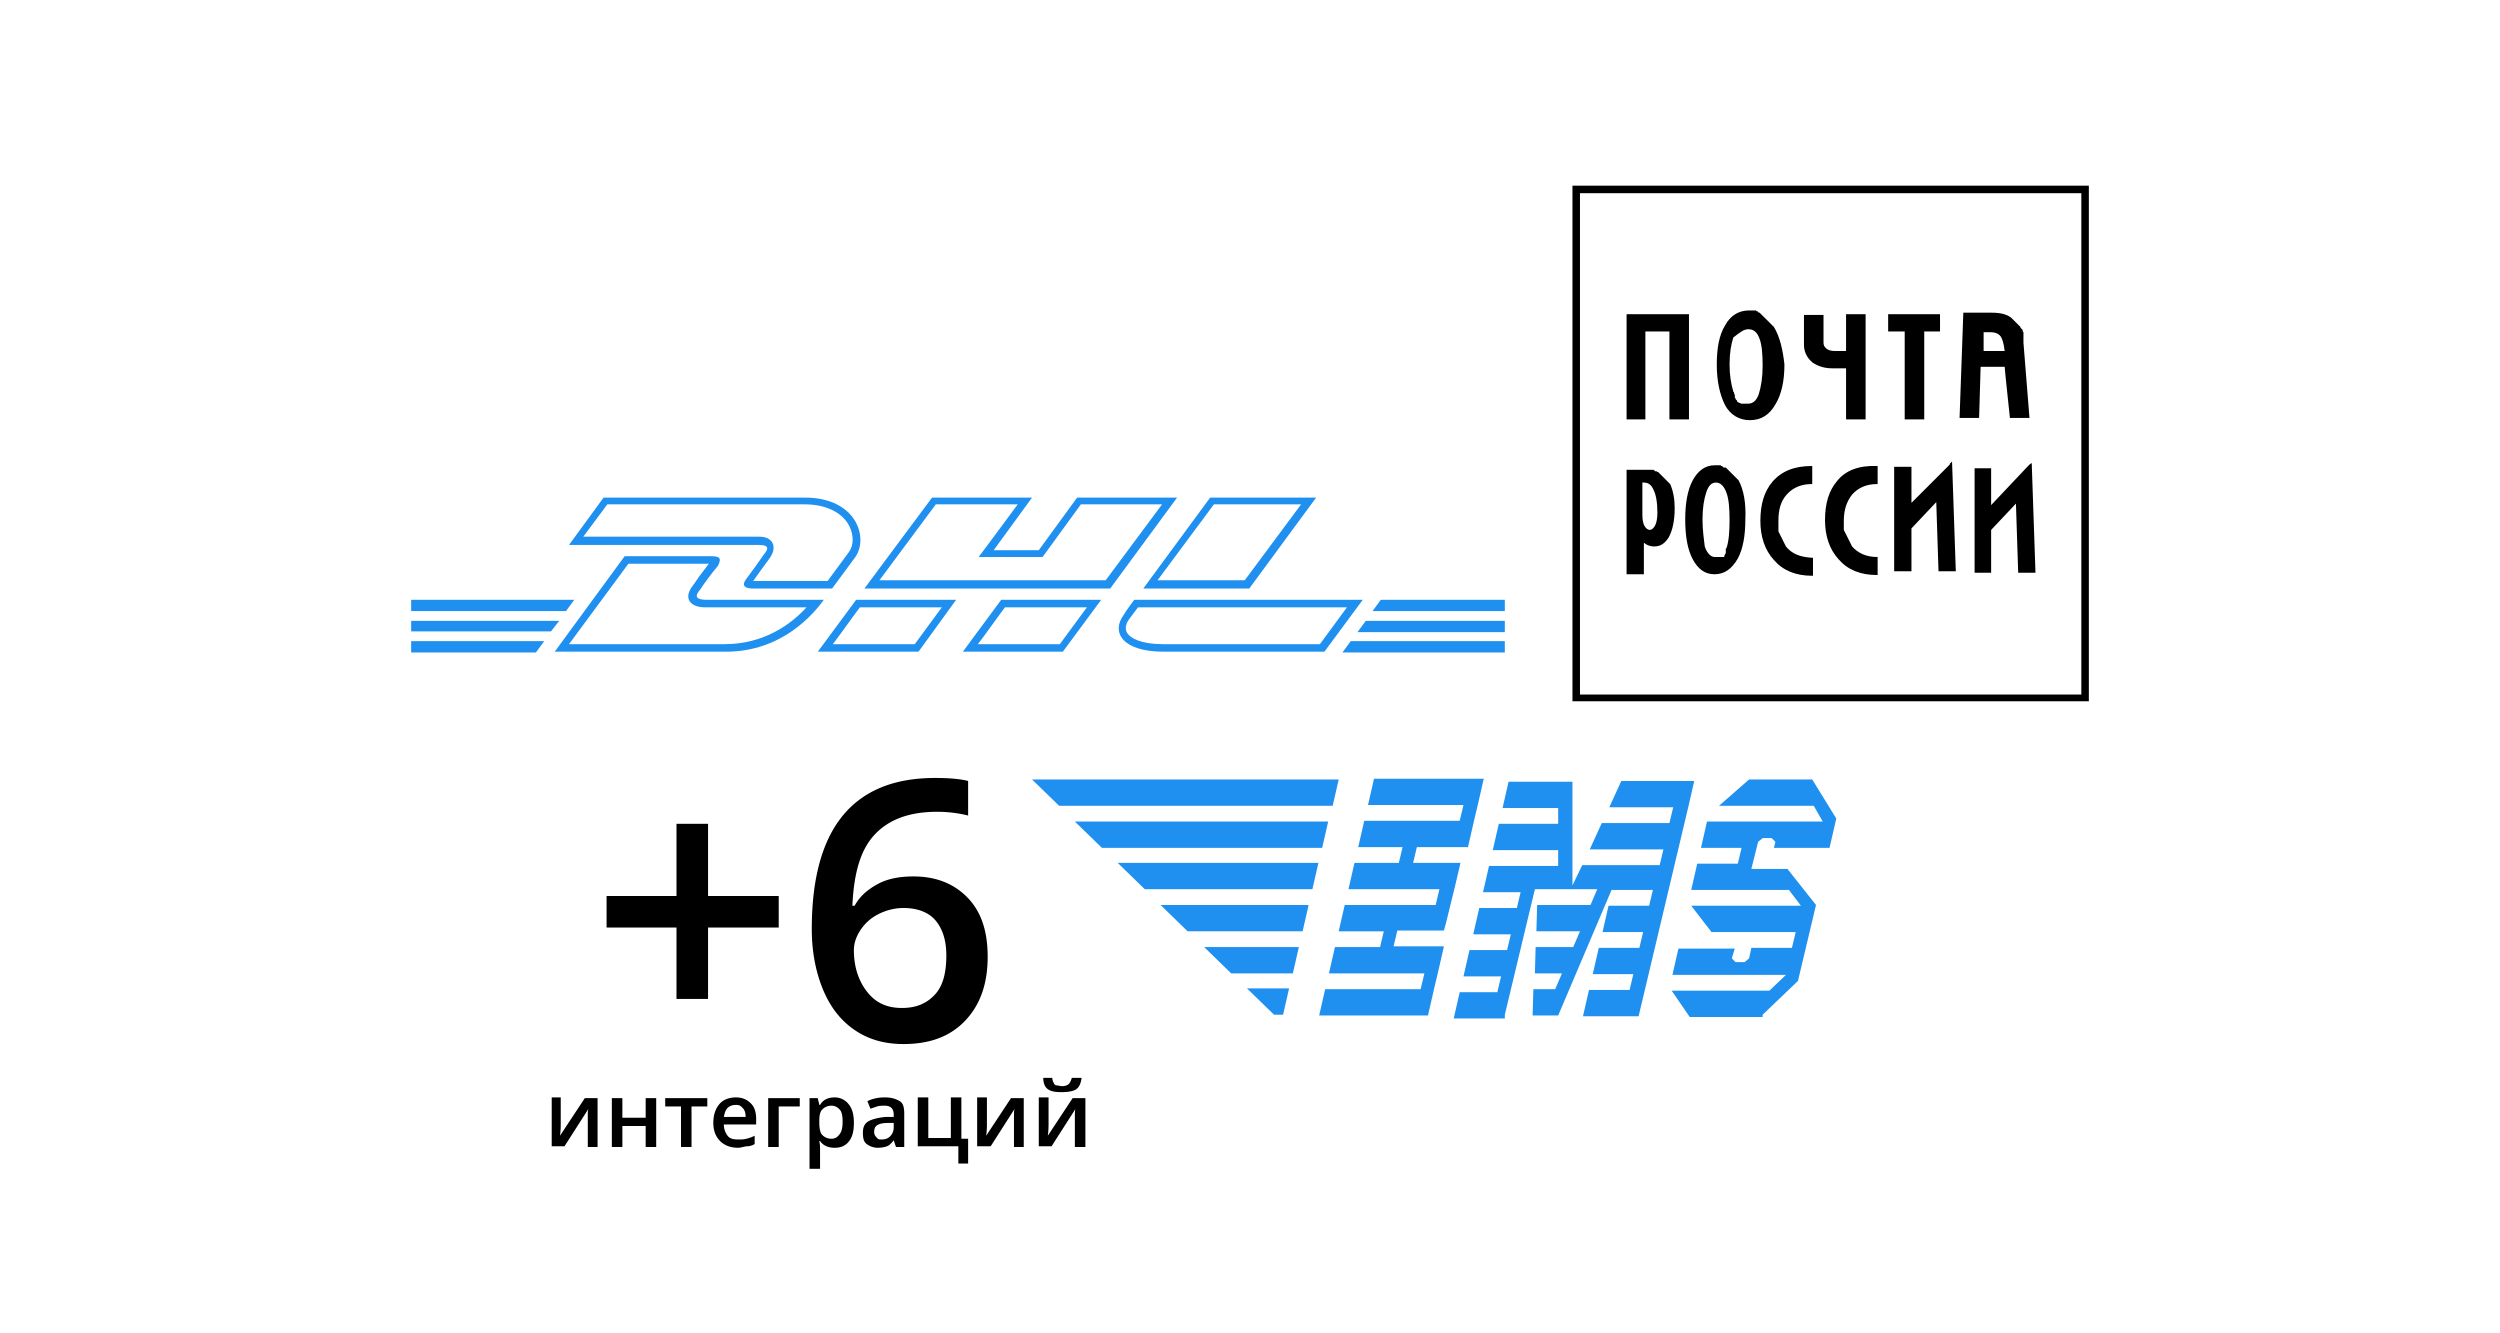 <svg xmlns="http://www.w3.org/2000/svg" viewBox="0 0 332.6 177.4" xmlns:v="https://vecta.io/nano"><path d="M170.7 135l.8-3.5h-5.6l3.6 3.5h1.2zm1.3-5.5l.8-3.5h-12.6l3.6 3.5h8.2zm1.3-5.6l.8-3.5h-19.7l3.6 3.5h15.3zm1.3-5.6l.8-3.5h-26.7l3.6 3.5h22.3zm1.3-5.5l.8-3.5H143l3.6 3.5h29.3zm1.4-5.6l.8-3.5h-40.8l3.6 3.5h36.4zm57.2 27.8l4.7-4.5 2.4-10.1-3.8-4.8H233l.9-3.6.6-.5h1.2l.5.5-.2.8h7.4l.9-3.9-3.2-5.2h-8.4l-4 3.5h12.6l1.2 2.1h-15.4l-.8 3.5h5.4l-.5 2.1h-5.4l-.8 3.5h13l1.6 2.1H225l2.7 3.5h11.2l-.5 2.1H233l-.3 1.4-.6.5h-1.2l-.5-.5.3-1 .1-.3h-7.5l-.8 3.5h15.1l-2.2 2.1h-13l2.4 3.5h9.7zm-34.3 0l4-16.7h8.3l-.9 2.1h-7.1l-.1 3.5h5.8l-.9 2.1h-5l-.1 3.5h3.6l-.9 2.1H204l-.1 3.5h3.4l7.1-16.7h5.5l-.5 2.1H214l-.8 3.5h5.4l-.5 2.1h-5.4l-.8 3.5h5.4l-.5 2.1h-5.4l-.8 3.5h7.4l6.6-27.8.8-3.5h-9.7l-1.6 3.5h8.5l-.5 2.1h-9l-1.6 3.5h9.8l-.5 2.1h-10.3l-1.3 2.7V104h-8.5l-.8 3.5h7.4v2.1h-7.9l-.8 3.5h8.7v2.1h-9.2l-.8 3.5h5l-.5 2.1h-5l-.8 3.5h5l-.5 2.1h-5l-.8 3.5h5l-.5 2.1h-5l-.8 3.5h6.8zm-10.2 0l.8-3.5.5-2.1.8-3.5h-6.7l.5-2.1h6.2l.3-1.1 1.2-4.9.7-3H188l.5-2.1h6.8l.8-3.5.5-2.1.8-3.5h-14.6l-.8 3.5h12.7l-.5 2.1h-12.7l-.8 3.5h5.9l-.5 2.1h-5.9l-.8 3.5h12.1l-.5 2.1h-12.1l-.8 3.5h6l-.5 2.1h-6l-.8 3.5h12.7l-.5 2.1h-12.7l-.8 3.5H190z" fill="#1f90ef"/><path d="M253.4 55.8h2.6V44.1h2.1v-2.3h-6.9v2.3h2.2zm4.4 7.6l-3.5 3.5v.1-4.9H252V76h2.3v-5.7l3.3-3.5.3 9.2h2.3l-.5-14.6-.3.3v.1l-1.6 1.6zm11.4-17.8v-1.4l-.1-.1v-.2l-.3-.3v-.1l-1.2-1.2c-.6-.5-1.5-.7-2.6-.7h-3.8l-.5 14h2.6l.2-6.8h3.2c0 .3.7 6.8.7 6.8h2.6l-.8-10zm-5.3 1.1h0v-2.5h.9c.7 0 1.1.2 1.4.6.2.3.4 1 .5 1.9h-2.8zm6.1 15.1l-5.1 5.4v-4.9h-2.2v13.9h2.2v-5.7l3.3-3.5.3 9.2h2.3l-.5-14.6-.3.2zm-32.4 10.9h0l-1-2v-1.4c0-1.5.3-2.6 1.1-3.5s1.9-1.4 3.3-1.4h.1V62h-.1c-2.3 0-4 .7-5.2 2.1-1.1 1.3-1.6 3-1.6 5.2 0 2.1.6 3.9 1.8 5.2 1.2 1.4 2.9 2.1 5.1 2.1h.1v-2.4h-.2c-1.5-.1-2.6-.5-3.4-1.5zM236 43.5l-1.9-1.9h-.1l-.2-.2h-.1l-.1-.1h-.9c-1.4 0-2.5.7-3.2 2-.8 1.3-1.1 3.1-1.1 5.2 0 2.2.4 4 1.1 5.4.7 1.3 1.9 2 3.3 2 1.5 0 2.6-.7 3.4-2.1.8-1.3 1.2-3.1 1.2-5.3-.2-1.9-.6-3.7-1.4-5zm-3.4.3c.7 0 1.2.4 1.5 1.3.3.8.4 2 .4 3.6 0 1.5-.2 2.7-.5 3.7-.3.9-.8 1.3-1.4 1.3h-1l-.1-.1h-.2v-.1h-.1l-.1-.1v-.1l-.2-.2V53l-.1-.1v-.4l-.1-.1v-.2l-.1-.1c-.3-1-.5-2.2-.5-3.6 0-1.5.2-2.7.5-3.6.9-.7 1.4-1.1 2-1.1zm-14 28.3c.4.4.9.6 1.5.6.8 0 1.4-.4 1.9-1.2.5-.9.8-2.2.8-3.9 0-1.2-.2-2.3-.6-3.2l-1.6-1.6h-.1l-.1-.1h-.2l-.2-.2h-3.6v13.9h2.3v-4.3zm-.1-7.9h.2c.6 0 1 .3 1.3 1 .3.6.5 1.6.5 3 0 .7-.1 1.3-.3 1.7s-.5.6-.7.6c-.3 0-.5-.2-.7-.5s-.3-.9-.3-1.5v-4.3zm.4-20.1h3.2v11.7h2.6v-14h-8.3v14h2.5zM244.4 64c-1.1 1.3-1.6 3-1.6 5.2 0 2.1.6 3.9 1.8 5.2 1.2 1.4 2.9 2.1 5.1 2.1h.1v-2.4h-.1c-1.4 0-2.5-.5-3.3-1.4l-1.1-2.2v-1.2c0-1.5.4-2.6 1.1-3.5.8-.9 1.9-1.4 3.3-1.4h.1V62h-.1c-2.4-.1-4.2.6-5.3 2zm32.5-39.3h-67.7v68.6h68.7V24.7h-1zm0 67.7h-66.7V25.7h66.7v66.7zm-45.6-28.5l-1.7-1.7h-.3l-.2-.2h-.1l-.1-.1h-.8c-1.2 0-2.2.7-2.9 2s-1 3.1-1 5.2c0 2.2.3 4 1 5.3s1.6 2 2.9 2 2.3-.7 3.1-2.1c.7-1.3 1-3.1 1-5.2.1-2.1-.2-3.9-.9-5.2zm-4.8 5.2c0-1.5.2-2.7.5-3.6s.7-1.3 1.3-1.3 1.1.5 1.4 1.4c.3.8.4 2 .4 3.6 0 1.5-.1 2.8-.4 3.7l-.1.1v.6l-.1.1v.1l-.1.1v.2h-1.3c-.5 0-1-.5-1.3-1.4-.1-.9-.3-2.1-.3-3.6zM243.7 49h1.9v6.8h2.6v-14h-2.6v4.9h-1.4c-.6 0-1-.1-1.3-.4-.2-.2-.3-.4-.3-.7v-3.7H240v4c0 .9.4 1.7 1.1 2.3.7.5 1.6.8 2.6.8z"/><path d="M173.1 67.1l-7.5 10.1H154l7.5-10.1h11.6m-18.5 0l-7.5 10.1H117l7.5-10.1h10.9l-4 5.4-1.2 1.6h8.5l.3-.4 4.8-6.6h10.8m-47.5 0c2.8 0 5 1.1 5.9 2.9.6 1.2.6 2.6-.1 3.5l-2.8 3.8h-9.9l1-1.4 1.1-1.5c.2-.3.9-1.2.5-2.1s-1.5-.9-1.9-.9H77.6l3.2-4.3h26.3M94.3 75l-.9 1.2c-.5.6-.9 1.3-1.3 1.8-.2.3-.8 1.1-.4 1.9.5.9 1.8.9 2.2.9h13.4c-2.1 2.3-5.7 4.9-10.9 4.9H75.7L83.6 75h10.7m31 5.8l-3.6 4.9h-10.9c1.3-1.7 2.9-4 3.6-4.9h10.9m53.9 0l-3.6 4.9h-20.9c-2.9 0-4.4-.8-4.8-1.6-.3-.6 0-1.3.3-1.7l1.2-1.6h27.8m-34.6 0l-3.6 4.9h-10.9c1.3-1.7 2.9-4 3.6-4.9h10.9m30.5-14.6H161l-8.9 12.1h14.1l8.9-12.1zm-18.5 0h-13.3l-5.1 7h-6l5.1-7H124l-9 12.1h32.7l8.9-12.1zm-49.5 0H80.3l-4.6 6.3H101c1.3 0 1.3.5.6 1.3-.6.9-1.7 2.4-2.3 3.2-.3.4-.9 1.3 1 1.3h10.4l3.1-4.2c1.8-2.6.1-7.9-6.7-7.9h0zM94.7 74H83.1l-9.3 12.7h22.8c7.5 0 11.7-5.1 13-6.9H94.1c-2 0-1.4-.8-1-1.3.6-.9 1.7-2.4 2.4-3.2.4-.8.5-1.3-.8-1.3h0zm32.5 5.8h-13.3l-5.1 6.9h13.4l5-6.9zm73 0h-16.5l-1.1 1.5h17.6v-1.5zm-49.3 0s-1 1.3-1.4 2c-1.7 2.3-.2 4.9 5.3 4.9h21.4l5.1-6.9h-30.4zm-74.5 0H54.7v1.5h20.6l1.1-1.5zm70.1 0h-13.3l-5.1 6.9h13.3l5.1-6.9zm53.7 2.8h-18.5l-1.1 1.5h19.6v-1.5zm-125.8 0H54.7V84h18.6l1.1-1.4zm125.8 2.7h-20.5l-1.1 1.5h21.6v-1.5zm-127.8 0H54.7v1.5h16.6l1.1-1.5z" fill="#1f90ef"/><path d="M90 123.4h-9.3v-4.2H90v-9.6h4.2v9.6h9.4v4.2h-9.4v9.5H90v-9.5zm18 .2c0-13.4 5.5-20.1 16.4-20.1 1.7 0 3.2.1 4.4.4v4.6c-1.2-.3-2.6-.5-4.1-.5-3.7 0-6.4 1-8.3 3s-2.8 5.1-3 9.5h.3c.7-1.3 1.8-2.2 3.1-2.9s2.9-1 4.7-1c3.1 0 5.5 1 7.3 2.9s2.6 4.5 2.6 7.8c0 3.6-1 6.4-3 8.5s-4.7 3.1-8.2 3.1c-2.5 0-4.6-.6-6.4-1.8s-3.2-2.9-4.2-5.2-1.6-5.1-1.6-8.3zm12 10.5c1.9 0 3.3-.6 4.4-1.8s1.5-3 1.5-5.2c0-2-.5-3.5-1.4-4.6s-2.4-1.7-4.3-1.7c-1.2 0-2.3.3-3.3.8a6.11 6.11 0 0 0-2.4 2.1c-.6.9-.9 1.8-.9 2.7 0 2.2.6 4.1 1.8 5.6s2.7 2.1 4.6 2.1zm-45.4 12v3.3c0 .4 0 1-.1 1.7l3.3-5h1.7v6.5h-1.3v-4.2c0-.4 0-.7.1-.9l-3.2 5h-1.7V146h1.2zm8.2 0v2.6h3.1v-2.6h1.4v6.5h-1.4v-2.8h-3.1v2.8h-1.4v-6.5h1.4zm11.3 0v1.1H92v5.4h-1.4v-5.4h-2.1v-1.1h5.6zm4.1 6.6c-1 0-1.8-.3-2.4-.9s-.9-1.4-.9-2.4c0-1.1.3-1.9.8-2.5s1.3-.9 2.2-.9 1.5.3 2 .8.7 1.2.7 2.1v.7h-4.3c0 .6.2 1.1.5 1.5s.8.5 1.4.5c.4 0 .7 0 1.1-.1s.7-.2 1.1-.4v1.1a1.93 1.93 0 0 1-1 .3c-.3 0-.8.2-1.2.2zm-.3-5.7c-.4 0-.8.1-1.1.4s-.4.7-.5 1.2h2.9c0-.5-.1-.9-.4-1.2s-.4-.4-.9-.4zm8.5-.9v1.1h-2.8v5.4h-1.4v-6.5h4.2zm4.6 6.6c-.8 0-1.5-.3-1.9-.9h-.1a5.13 5.13 0 0 1 .1 1v2.7h-1.4v-9.4h1.1c0 .1.1.4.2.9h.1c.4-.7 1.1-1 1.9-1a2.32 2.32 0 0 1 1.9.9c.5.6.7 1.4.7 2.5s-.2 1.9-.7 2.5-1.1.8-1.9.8zm-.4-5.6c-.5 0-.9.2-1.2.5s-.4.8-.4 1.5v.2c0 .8.1 1.4.4 1.7s.7.5 1.2.5.8-.2 1.1-.6.4-.9.4-1.7c0-.7-.1-1.3-.4-1.6s-.6-.5-1.1-.5zm8.6 5.5l-.3-.9c-.3.4-.6.7-.9.8a3.73 3.73 0 0 1-1.2.2c-.6 0-1.1-.2-1.5-.5s-.5-.8-.5-1.5.2-1.2.7-1.5 1.3-.5 2.3-.6h1.1v-.3c0-.4-.1-.7-.3-.9s-.5-.3-.9-.3c-.3 0-.7 0-1 .1l-.9.3-.4-1c.4-.2.7-.3 1.2-.4s.8-.1 1.2-.1c.8 0 1.4.2 1.9.5s.6.9.6 1.7v4.4h-1.1zm-2-1c.5 0 .9-.1 1.2-.4s.5-.7.5-1.2v-.6h-.8c-.6 0-1.1.1-1.4.3s-.4.5-.4.9c0 .3.1.5.3.7s.2.3.6.3zm10.7-.1h.9v3.3h-1.3v-2.3h-5.4V146h1.4v5.4h3V146h1.4v5.5zm3.4-5.4v3.3c0 .4 0 1-.1 1.7l3.3-5h1.7v6.5h-1.3v-4.2c0-.4 0-.7.1-.9l-3.2 5H130V146h1.3zm8.2 0v3.3c0 .4 0 1-.1 1.7l3.3-5h1.7v6.5H143v-4.2c0-.4 0-.7.1-.9l-3.2 5h-1.7V146h1.3zm1.7-.8c-.8 0-1.4-.1-1.8-.4s-.6-.8-.6-1.5h1.2c0 .3.1.5.2.7s.2.3.4.3.4.1.7.1c.4 0 .7-.1.9-.3s.3-.5.4-.8h1.3c-.1.7-.3 1.2-.7 1.5s-1.2.4-2 .4z"/></svg>